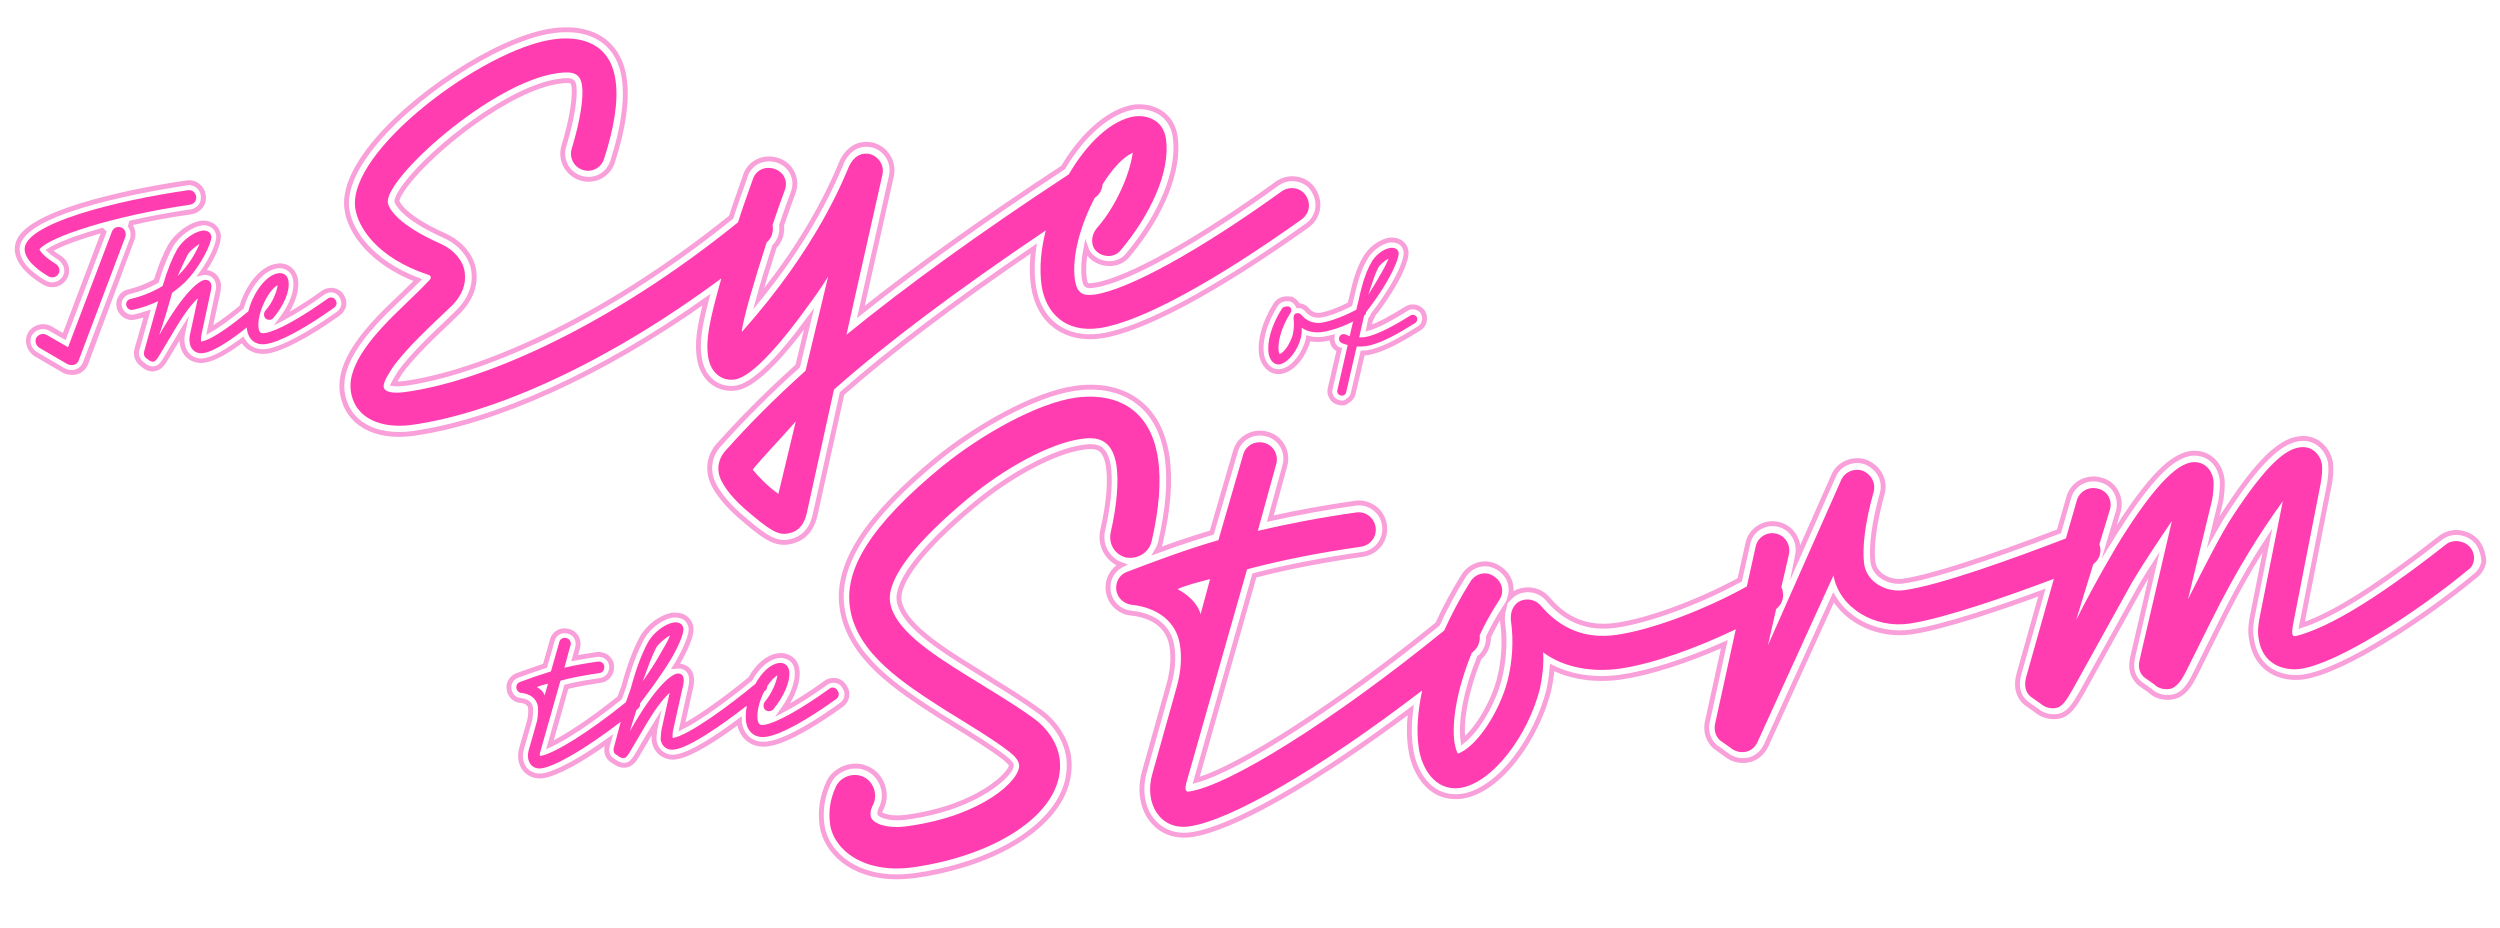 <?xml version="1.0" encoding="utf-8"?>
<!-- Generator: Adobe Illustrator 27.3.1, SVG Export Plug-In . SVG Version: 6.00 Build 0)  -->
<svg version="1.1" id="a" xmlns="http://www.w3.org/2000/svg" xmlns:xlink="http://www.w3.org/1999/xlink" x="0px" y="0px"
	 viewBox="0 0 1021 379" style="enable-background:new 0 0 1021 379;" xml:space="preserve">
<style type="text/css">
	.st0{fill:#F9A0DA;}
	.st1{fill:#FF3DB1;}
	.st2{fill:none;stroke:#F9A0DA;stroke-width:2;stroke-miterlimit:10;}
</style>
<g>
	<path class="st0" d="M54.6,92.5c-0.1-0.2-0.2-0.4-0.3-0.6c7.3-1.7,15.4-3.2,24-4.4c1.8-0.3,3.4-1.3,4.5-2.7
		c1.1-1.5,1.6-3.4,1.2-5.3c-0.3-1.9-1.3-3.5-2.8-4.6c-1.5-1.1-3.3-1.5-5.1-1.2c-5.9,0.8-57.8,8.6-68,22.2c-1.7,2.2-2.3,4.6-2,7
		c1,6.9,8.7,11.6,11.1,13.1c1.2,0.8,2.6,1.3,4.1,1.3c2.3,0,4.4-1.1,5.7-3c1.2-1.6,1.5-3.6,1-5.6c-0.4-1.7-1.5-3.1-3-4.2l-0.2-0.1
		c-1.1-0.7-2.1-1.3-2.9-2c3.8-2.1,10.5-4.6,19.2-7.1L25.7,136l-4.6-2.7c-3.2-1.8-7.3-0.9-9.5,2.3l-0.1,0.2c-1.8,3.2-0.8,7.2,2.3,9.5
		l12,7c1.6,0.8,3.1,0.8,4,0.8h0.1l0.3,0c2.6-0.2,4.8-1.9,5.8-4.4L54.9,98C55.6,96.3,55.4,94.3,54.6,92.5z M52.2,92.5
		c0.2,0.3,0.5,0.6,0.6,1c0.6,1.2,0.7,2.7,0.3,3.9L33.9,148c-0.7,1.7-2.3,2.9-4.1,3.1l-0.2,0l0.1,1l-0.1-1c-0.8,0-1.9,0-3-0.6
		l-11.8-6.9c-2.3-1.6-3-4.5-1.7-6.8l0.1-0.1c1.1-1.5,2.7-2.3,4.4-2.3c0.9,0,1.7,0.2,2.5,0.7l6.7,3.8l16.8-44.3L42,93
		c-10.7,3-18.6,6-22.3,8.4l-1.1,0.7l1,0.9c1.1,1,2.6,2.1,4.2,3.1l0.1,0.1c1.1,0.8,1.9,1.9,2.2,3.1c0.4,1.4,0.1,2.8-0.7,3.9
		c-1,1.3-2.4,2.1-4.1,2.1c-1,0-2.1-0.3-3-0.9c-2.3-1.4-9.4-5.7-10.2-11.7c-0.3-1.9,0.3-3.7,1.6-5.5c9.7-13,60.9-20.6,66.7-21.5
		c0.3-0.1,0.6-0.1,0.8-0.1c1,0,1.9,0.3,2.8,0.9c1.1,0.8,1.8,1.9,2,3.3c0.2,1.4-0.1,2.7-0.9,3.8c-0.8,1-1.9,1.7-3.2,1.9
		c-9,1.3-17.5,2.9-25.1,4.7L52.2,92.5z"/>
	<path class="st0" d="M140.4,120.4c-0.8-1.4-2.2-2.3-3.8-2.7c-1.7-0.4-3.6,0-5.1,1c-4.6,3.3-9.2,6.3-13.2,8.6
		c2.7-4.7,4-9.4,3.4-13.1c-0.4-2.8-1.9-4.4-3.1-5.3c-1.7-1.2-3.8-1.6-5.7-1.2c-7.1,1-12.8,9.6-15.1,17.2c-4,3.3-7.7,6-10.7,7.9
		l2.7-12.5c0.3-1.3,0.6-3.2,0.4-4.4c-0.3-2.6-2.3-5.2-5.7-5.6c3.8-5.7,6-11.4,5.7-14.3c-0.3-2-1.3-3.6-2.9-4.7
		c-2.6-1.7-5.5-1.1-5.6-1.1c-4.6,0.8-10.2,5-13,9.7c-2.1,3.7-4,8.4-5.8,14.2c-3.2,1.8-6.8,3.2-10.6,4.1c-1.7,0.4-3.1,1.4-3.9,2.8
		c-0.9,1.4-1.1,3.1-0.7,4.9c0.5,1.7,1.6,3.1,3.1,4c1.4,0.8,3,1,4.5,0.6c1.1-0.2,2.2-0.5,3.3-0.8L55,142.2c-0.8,2.6,0,5.3,2,7
		l1.4,1.1l0.1,0.1c1.3,0.9,2.6,1.3,3.8,1.3c0.3,0,0.6,0,0.8-0.1c2.8-0.4,4.2-2.5,5.7-5l4.2-7c0.1-0.2,0.2-0.3,0.3-0.5
		c0,0.6,0.1,1.2,0.2,1.7c0.6,3.2,2.3,5,3.6,5.9c1.9,1.3,4.3,1.8,6.5,1.4c3.7-0.5,8.8-3.2,15.2-7.9c0.7,0.9,1.4,1.8,2.3,2.4
		c2.3,1.6,5,2.2,8.1,1.8c6.1-0.9,16.9-6.5,29.5-15.5C141.6,126.8,142.3,123.2,140.4,120.4z M137.6,127.3
		c-12.4,8.8-22.8,14.3-28.6,15.2c-2.5,0.4-4.8-0.1-6.6-1.4c-1-0.7-1.8-1.6-2.4-2.7l-0.6-1l-0.9,0.7c-6.4,4.8-11.6,7.6-15.2,8.2
		c-1.7,0.3-3.6-0.1-5-1.1c-1-0.7-2.3-2.1-2.8-4.7c-0.3-1.1-0.2-2.8,0.1-4.3l1.6-7.2l-3.1,4.9c-0.9,1.4-1.8,3-2.8,4.7l-4.2,7
		c-1.3,2.2-2.3,3.8-4.2,4c-0.1,0-0.3,0-0.5,0c-0.8,0-1.8-0.3-2.7-0.9l-1.4-1.1c-1.4-1.2-1.9-3-1.3-4.9l4.6-16.3l-1.8,0.6
		c-1.7,0.6-3.3,1-4.9,1.4c-1,0.3-2.1,0.1-3-0.4c-1-0.6-1.8-1.6-2.1-2.7c-0.3-1.2-0.1-2.4,0.5-3.3c0.6-0.9,1.5-1.6,2.7-1.9
		c4.2-1,8-2.5,11.5-4.5l0.3-0.2l0.1-0.4c1.8-5.9,3.7-10.5,5.7-14.2c2.5-4.2,7.5-8,11.6-8.7c0,0,2.2-0.5,4.1,0.8
		c1.1,0.7,1.8,1.9,2,3.3c0.3,2.3-2,8.3-6.5,14.6l-1.6,2.2l2.6-0.6c0.2,0,0.3-0.1,0.4-0.1l0.1,0c2.9-0.2,4.6,1.8,4.9,3.9
		c0.2,0.9-0.1,2.6-0.4,3.7l-3.6,16.9l1.9-1.1c3.4-1.9,8.1-5.3,13.2-9.5l0.2-0.2l0.1-0.3c2.1-7.3,7.5-15.2,13.6-16.1
		c1.4-0.3,3,0.1,4.2,0.9c0.9,0.6,2,1.8,2.3,3.9c0.7,4.1-1.3,9.7-5.3,15l-2.6,3.5l3.9-2c4.8-2.5,10.9-6.3,16.9-10.7
		c1-0.7,2.3-1,3.5-0.7c1.1,0.2,1.9,0.9,2.5,1.8C140,123.4,139.6,125.8,137.6,127.3z"/>
</g>
<g>
	<g>
		<path class="st1" d="M49.5,92.9c-1.5-0.6-3.2,0.1-3.8,1.7l-17.9,47.2l-8.7-5c-1.4-0.8-3.2-0.4-4.2,1c-0.8,1.4-0.3,3.2,1.1,4.2
			l11.5,6.7c0.8,0.4,1.5,0.4,2.2,0.4c1.1-0.1,2-0.8,2.4-1.8l19.1-50.6C51.7,95.3,51,93.4,49.5,92.9L49.5,92.9z"/>
		<path class="st1" d="M23.8,112c1-1.4,0.4-3.2-1-4.2c-1.8-1.1-5.4-3.5-6.7-5.9c3.5-5,29.8-13.7,61.5-18.3c1.7-0.3,2.8-1.7,2.5-3.4
			c-0.3-1.7-1.7-2.8-3.4-2.5c-28.8,4.1-68.2,13.8-66.6,24.7c0.7,4.9,7.1,8.9,9.4,10.3C21,113.7,22.8,113.4,23.8,112L23.8,112z"/>
	</g>
	<path class="st1" d="M133.9,121.9c-11.3,8.1-21,13.4-25.6,14.1c-1.7,0.3-2.4-0.1-2.7-2c-0.8-6,4.2-15.8,7.8-17.5
		c-0.4,2.8-2.2,7.3-4.9,10.2c-1,1.1-0.8,2.7,0,3.4c1,0.8,2.4,0.7,3.2-0.3c4.1-4.9,6.8-10.8,6.1-15.1c-0.4-2.8-2.8-3.4-4.2-3.1
		c-5,0.7-10.3,8.1-12.2,15.6c-0.1,0.1-0.3,0.1-0.4,0.3c-4.2,3.5-14,11.3-18.9,12c0-0.4-0.1-1.3,0.1-2.5l3.8-17.7
		c0.3-1.1,0.4-2.4,0.3-2.9c-0.1-1.1-1-2.2-2.7-2.1c-2.1,0.3-8.2,4.3-18.6,22.6c0.1-0.4,2.2-6.1,5.3-17.3c1.8-1.3,3.5-2.7,5-4.1
		c6.8-6.7,11.3-16.6,11-18.9c-0.4-2.8-3.4-2.5-3.8-2.4c-3.6,0.6-8.1,4.1-10.2,7.7c-1.8,3.2-3.8,7.8-5.9,14.9
		c-3.6,2.2-8,4.1-13.1,5.3c-1.3,0.3-2,1.4-1.7,2.7c0.3,1.1,1.4,2.1,2.8,1.7c3.8-0.8,7.1-2.1,10.2-3.5l-5.7,20.4
		c-0.3,1-0.1,2.1,0.6,2.7l1.3,1c0.6,0.4,1.3,0.7,1.8,0.6c0.8-0.1,1.4-0.7,2.8-3.1l4.2-7c5.3-9.1,8.2-12.9,11.2-15.8l-3.2,14.8
		c-0.3,1.3-0.3,2.7-0.1,3.5c0.6,3.6,3.5,4.5,5.6,4.1c4.7-0.7,12.7-6.4,17.7-10.5c0,0.4,0,0.7,0.1,1.1c0.6,3.8,3.4,6.4,7.8,5.7
		c5.6-0.8,15.9-6.4,27.7-14.8c1.1-0.8,1.4-2.1,0.6-3.2C136.4,121.4,134.9,121.2,133.9,121.9L133.9,121.9z M76.6,104.1
		c1-1.7,3.2-3.4,4.9-4.5c-2.1,4.9-4.9,9.1-8.9,13.1C74.1,109.1,75.4,106.6,76.6,104.1L76.6,104.1z"/>
</g>
<path class="st1" d="M329.6,209.1l11-50c21.8-19.3,50.6-40.8,86.5-65c-2,7.8-2.7,15.5-1.7,22.6c1.7,11.3,9.9,19.3,23.6,17.3
	c16.8-2.4,47.4-19.3,82.6-44.4c3.2-2.4,3.9-6.4,1.7-9.8c-2.1-3.2-6.6-3.9-9.8-1.7c-33.7,24.3-62.7,40.2-76.4,42.2
	c-5,0.7-7.3-0.6-8.1-6c-1.4-9.8,2.5-22.9,8.1-33.5l0.1-0.1c2-1.3,2.9-3.4,3.1-5.4c3.9-6.3,8.4-11.2,12.3-12.9
	c-1.1,8.5-6.7,21.7-14.5,30.6c-2.8,3.2-2.7,7.8,0,9.9c2.9,2.4,7.3,2.2,9.6-0.7C470,87.5,478,70.1,476.2,56.9
	c-1.1-8.4-8.4-9.9-12.7-9.4c-9.6,1.4-19.6,11-27,23.7c-36.6,24-66.9,46-90.8,65.5l14.7-65.4c0.8-3.8-1.5-7.4-5.2-8.4
	c-3.9-0.8-6.7,1.4-8.4,4.9c-2,4.5-12.7,33-43.9,67.8c0.6-5.6,5.3-21.4,10.2-36.6c2.2-1.8,2.9-4.6,2.4-7.1c1.8-5.3,3.5-10.2,5-14.2
	c1.4-3.5-0.3-7.4-4.1-8.7c-3.8-1.3-7.7,0.4-8.9,4.1c-2,5.6-4.2,11.7-6.1,17.7c-51.3,41.5-102.3,64.5-135.2,69.2
	c-8.7,1.3-9.5-1.3-9.5-2c-0.3-2.2,2.8-6.4,3.5-7.7c6-8.5,17-18.4,24.3-25.4c4.1-4.1,6-8.7,5.3-13.7s-4.5-9.1-9.5-11.5
	c-17.6-7.7-21.5-14.4-21.9-16.9c-1.4-9.8,42.2-49.2,69.2-52.9c6.8-1,9.4,0.3,10.1,5c0.7,4.7-0.6,14-4.2,25.8
	c-1.1,3.6,0.8,7.5,4.5,8.7s7.5-0.8,8.7-4.5c4.1-12.6,5.9-23.6,4.7-32c-2.2-16.2-15.4-18.3-25.6-16.8c-28.6,4.1-84.1,45.5-80.7,69
	c1.1,7.7,8.9,20.3,30,27.2c1,0.3,1.1,1.3,0.3,2.1c-1,1.1-3.6,3.8-10.2,10.1c-12.3,11.7-23.5,24.2-21.9,35.3
	c1.7,11.6,13.1,15.4,25.1,13.7c33.5-4.7,79.4-25.1,126.2-59.8c-5,17.7-6.4,25.1-5.4,31.9c0.8,5.9,4.9,10.2,10.9,9.4
	c7-1,19-14.8,30.6-31c0.6-0.8,4.5-6.1,7.5-11l-9.2,38.4c-12.6,11.3-23.3,22.1-32.1,32c-1.3,1.3-4.1,4.5-3.4,9.5
	c0.6,4.3,4.9,9.8,10.5,14.8c10.3,8.9,13.6,10.9,17.7,10.2C324.3,217.4,328.1,216.2,329.6,209.1L329.6,209.1z M317.9,201.7
	c-3.9-2.7-7.8-6.6-10.5-9.9c4.3-5.3,11.2-12.4,17.6-19.7L317.9,201.7L317.9,201.7z"/>
<path class="st1" d="M523.5,126.1c-4.3,6.8-6.1,13.6-5.4,18.2c0.3,2.2,1.8,4.9,4.5,4.5c3.5-0.6,7.4-5.7,8.7-10.9
	c0.3-1.1,0.4-2.8,0.3-4.1c2.2,1.7,5.4,2.2,8.4,1.8c3.9-0.6,8.5-2.2,12.6-4.3l-1.4,6l-1.7-0.7c-1-0.4-2.1,0-2.5,1s0,2.1,1,2.5
	c0.8,0.4,1.7,0.6,2.4,0.8l-4.2,18.4c-0.3,1,0.3,2,1.4,2.2c1,0.3,2-0.3,2.2-1.4l4.3-18.6c1.1,0.1,2.4,0,3.5-0.1
	c6.1-0.8,13.8-5.4,20.4-9.5c0.8-0.6,1.1-1.7,0.6-2.5c-0.6-0.8-1.7-1.1-2.5-0.6c-5.4,3.4-13.7,8.2-18.9,8.9c-0.7,0.1-1.4,0.1-2.1,0.1
	l2-8.9c0.6-0.3,0.8-0.8,0.8-1.4c2.4-3.1,6.1-8,9.5-14.2c1.8-3.2,4.1-8.4,3.8-10.1c-0.4-2.2-2.8-2-3.2-2c-3.1,0.4-6.6,3.2-8.1,6.3
	c-1.7,2.9-3.4,7.5-5,14.9l-1,4.1c-4.5,2.4-10.3,4.7-14.2,5.3c-3.2,0.4-6-0.6-8.2-3.2c-0.6-0.7-1.4-0.8-2.2-0.6s-1.1,1.3-1,2.2
	c0.3,2.1,0.1,4.3-0.3,6.4c-1,3.5-3.4,7.3-5.4,8c-0.1-0.1-0.3-0.6-0.4-1.3c-0.4-2.9,0.7-9.1,4.9-15.6c0.6-0.8,0.3-2-0.6-2.5
	C525.2,125,524.1,125.2,523.5,126.1L523.5,126.1z M562.8,109.5c0.7-1.4,2.9-3.2,4.3-3.9c-0.7,1.8-2,4.3-3.1,6.1
	c-1.3,2.4-2.7,4.7-5.2,8.7C560.6,114.9,561.4,112.4,562.8,109.5L562.8,109.5z"/>
<path class="st1" d="M338.7,281.3c-11.7,8.4-21.8,14-26.5,14.7c-1.7,0.3-2.5-0.1-2.8-2.1c-0.4-3.4,0.8-7.8,2.7-11.5
	c0.1-0.1,0.3-0.3,0.4-0.3c0.6-0.4,0.8-1.1,0.8-1.8c1.4-2.1,2.9-3.8,4.2-4.5c-0.4,2.9-2.4,7.5-5,10.6c-1,1.1-0.8,2.7,0,3.5
	c1,0.8,2.5,0.8,3.4-0.3c4.2-5.2,7-11.2,6.4-15.6c-0.4-2.9-2.9-3.5-4.3-3.2c-3.4,0.4-7,3.9-9.5,8.5c-10.2,8.5-27.4,21.2-33.8,22.1
	c0-0.4-0.1-1.3,0.1-2.7l4.1-18.4c0.3-1.1,0.4-2.4,0.3-3.1c-0.1-1.3-1.1-2.4-2.7-2.1c-2.1,0.3-8.5,4.5-19.3,23.6l2.7-8.7
	c0.1-0.1,0.4-0.3,0.7-0.6c0.6-0.6,1-1.3,0.8-2.1c3.1-4.1,7.7-10.1,12.4-17.7c2.5-4.1,5.6-10.6,5.3-12.9c-0.4-2.9-3.5-2.5-3.9-2.5
	c-3.8,0.6-8.4,4.2-10.5,8s-4.6,9.6-7.1,19l-2,5.6c-15.2,12.3-29.5,21.1-34.8,21.9c-0.4,0.1-0.4-0.4-0.3-1.1l8.4-29.6
	c4.6-1.3,9.8-2.2,15.8-3.1c1.4-0.1,2.2-1.4,2.1-2.7c-0.1-1.4-1.4-2.2-2.7-2c-5,0.7-9.5,1.5-13.6,2.5l2.5-9.2
	c0.4-1.3-0.4-2.7-1.7-2.9c-1.3-0.4-2.7,0.4-2.9,1.7l-3.4,11.9c-4.2,1.3-8.9,2.9-12.6,4.3c-1.1,0.4-1.7,1.4-1.5,2.5
	c0.1,1.1,1.1,2,2.1,2c3.5,0.4,6.1,2.2,6.7,5.6c0.1,1.5,0.1,3.5-0.4,5.9l-3.4,12c-1.1,4.1,1,7.8,5.2,7.3c5.7-0.8,18.2-8.1,32.4-19
	l-2.8,10.5c-0.3,1-0.1,2.2,0.7,2.7l1.4,1c0.7,0.4,1.3,0.7,2,0.6c0.8-0.1,1.4-0.7,2.8-3.1l4.3-7.3c5.4-9.4,8.5-13.3,11.6-16.3
	l-3.4,15.4c-0.1,1.3-0.3,2.7-0.3,3.6c0.6,3.8,3.6,4.6,5.7,4.2c6-0.8,18.7-9.5,29.5-17.9c-0.4,2.2-0.6,4.6-0.3,6.7
	c0.6,3.9,3.5,6.7,8.2,6c5.9-0.8,16.5-6.7,28.6-15.4c1.1-0.8,1.4-2.2,0.6-3.4C341.4,280.7,339.7,280.4,338.7,281.3L338.7,281.3z
	 M219.3,280.6c1.3-0.6,2.9-1,4.5-1.4l-1.4,4.9C222.1,282.5,220.5,281.3,219.3,280.6z M268,264.5c1-1.7,3.9-4.1,5.6-5
	c-0.8,2.4-2.7,5.3-4.1,7.8c-2,3.5-3.6,6-7,11C265,271.4,266.1,268.3,268,264.5L268,264.5z"/>
<g>
	<path class="st1" d="M470.3,221.2c3.2-13.8,3.9-24.6,2.7-33.5c-3.4-23.9-21.1-27.1-33.7-25.3c-15.5,2.2-38.1,14.8-54.2,27.8
		c-30.2,24.7-40.2,42.6-38,57.8c2.7,19.1,22.4,31.4,39.4,42.3c7.4,4.6,19.3,11.7,25.8,16.8c2.5,2,3.6,3.5,3.9,5.2
		c0.8,5.9-14.4,20.8-45.5,25.1c-8.9,1.3-14.7-1.3-15.1-4.1c-0.1-0.8-0.3-2.2,1-4.7c2-4.2,0.1-9.4-3.9-11.3c-4.2-2-9.4-0.1-11.3,3.9
		c-2.4,5.2-3.1,10.1-2.4,15.4c1.5,10.6,14,20.4,33.9,17.6c34.8-4.9,62.9-23.1,59.8-44.7c-1-6.4-5.2-12.3-10.5-16.1
		c-8.8-6.4-18.4-11.9-26.8-17.2c-16.8-10.3-30.3-19.8-31.9-30.3c-1.4-9.8,10.9-24.9,31.7-42.2c15.2-12.7,33.7-22.6,46.1-24.4
		c6.4-1,13-0.4,14.7,11c0.8,5.9,0.4,14.9-2.4,27.2c-1,4.7,1.8,9.1,6.3,10.2C464.9,228.5,469.2,225.5,470.3,221.2L470.3,221.2z"/>
	<path class="st1" d="M1008.9,223.6c-2.5-2.9-7-3.5-9.9-1.3c-15.8,12.4-42.9,32.7-60.8,37.3c-2.1,0.6-2.4-0.1-1.8-4.1l11.3-57.7
		c0.6-3.2,0.8-6,0.6-8.1c-0.6-3.8-3.9-7.8-9.1-7c-5.9,0.8-13.6,7.1-27.2,27.8c-4.5,6.8-11,19.4-18.4,34.2l9.8-40.4
		c0.4-2,0.8-5.9,0.6-8c-0.7-5.2-4.5-8.1-8.9-7.5c-3.5,0.6-10.9,3.2-27.1,28.5c-4.1,6.3-12.3,20.5-20.1,35.9l7-22.8
		c2.5-1.8,3.6-5,2.5-8.1l4.3-14.2c1.1-3.8-1.1-7.7-4.8-8.5c-3.8-1.1-7.7,1.1-8.7,4.7l-4.5,15.6c-20.8,8-51.4,19.1-65.9,21.1
		c-7.4,1.1-15.4-3.1-16.5-10.8c-0.8-6.3,0.3-16.5,3.9-29.3c1-3.6-1-7.3-4.6-8.7c-3.5-1.1-7.3,0.6-8.7,3.9L722,263.6l3.4-14.9
		c2.8-2.1,3.6-5.9,2.1-8.9l3.1-13.4c0.8-3.9-1.5-7.7-5.4-8.5c-3.6-0.8-7.4,1.5-8.2,5.4l-3.6,16.2c-16.3,9.1-38.4,17.7-53.4,19.8
		c-12.2,1.7-22.4-2.2-30.7-11.9c-2.1-2.5-5.4-3.2-8.4-2c-2.9,1.4-4.3,4.6-3.8,8.4c1.1,7.7,0.6,16.1-1.4,24.2
		c-3.4,12.9-12.6,27-20.3,29.8c-0.3-0.4-1-2.2-1.4-4.6c-1.1-7.8,0.7-21,7.1-36.6c0.3-0.1,0.4-0.4,0.7-0.6c2-1.7,2.8-4.2,2.5-6.6
		c2.2-4.7,4.9-9.6,8.1-14.5c2.1-3.2,1.1-7.5-2.4-9.6c-3.2-2.2-7.5-1.1-9.6,2.4c-4.2,6.7-7.7,13.4-10.6,19.8
		c-45.5,37-88.3,63.6-104.4,65.8c-1.4,0.1-1.4-1.3-1-3.2l24.9-87.6c13.6-3.6,28.8-6.7,46.5-9.2c3.9-0.6,6.6-4.1,6-8s-4.1-6.6-8-6
		c-14.9,2.1-28.1,4.7-40.1,7.5l7.5-27.2c1.1-3.8-1.1-7.7-4.8-8.7c-3.8-1.1-7.7,1.1-8.7,4.8l-10.1,34.9c-12.6,3.6-26.5,8.8-37.2,12.9
		c-3.2,1.1-4.9,4.2-4.5,7.5c0.4,3.2,3.2,5.7,6.3,6c10.3,1.1,18.3,6.7,19.7,16.5c0.7,4.5,0.6,10.3-1.4,17.3l-9.9,35.3
		c-3.4,11.9,3.1,23.1,15.1,21.4c16.9-2.4,53.5-23.6,95.1-55.5c-1.8,8.7-2.4,16.5-1.4,23.2c1.1,8.4,6.6,18,16.9,16.6
		c13.3-2,27.8-21.5,32.6-40.5c1-4.5,1.7-10.5,1.3-14.9c8.5,6.4,20.3,8.2,31.2,6.7c14.4-2.1,32-8.7,47.5-16.1l-8.5,38.8
		c-0.4,2.2,0.1,4.8,2.1,6.6l4.1,2.9c1.7,1.4,3.6,2.1,6,1.8s4.2-2,5.2-4.1l31-68c2.4,13.4,16.9,21.7,30.9,19.7
		c14.5-2.1,42.2-11.9,59.1-18.3l-11.2,39.7c-1.1,3.8-0.4,6.7,1.7,8.4l4.1,2.9c1.7,1.4,3.6,2.1,6,1.8c2.8-0.4,4.3-2.8,7.3-8l24-43.3
		c4.1-7,11.9-18.7,16.3-25.1l-12.9,55.5c-0.6,2.5-1.4,5.7,1.7,8.4l4.1,2.9c1.4,1.5,3.9,2.1,6,1.8c3.1-0.4,5.2-3.8,7.3-8l9.8-19.7
		c10.8-21.7,20.1-36.2,29.3-49l-8.9,44.6c-1.3,6.1-1.4,8.8-1,11.3c1.5,11.2,10.8,13.4,17,12.6c15.6-2.2,48.1-23.5,68.5-40.4
		C1010.7,231,1011.3,226.7,1008.9,223.6L1008.9,223.6z M480.9,240.6c3.8-1.7,8.7-2.9,13.3-4.1l-3.9,14.4
		C489.3,246.4,484.6,242.5,480.9,240.6L480.9,240.6z"/>
</g>
<path class="st2" d="M320.2,221.5c-4.8,0-8.8-2.8-18.5-11.2c-4-3.6-10.8-10.5-11.7-17c-0.5-3.2-0.1-8,4.3-12.4
	c9.2-10.3,19.8-20.9,31.5-31.4l4.6-19.2c-13.3,18-23.1,27.2-29.9,28.2c-7.6,1-13.7-4.1-14.9-12.4c-0.9-5.9-0.2-11.8,2.9-23.7
	c-42.3,30-85.8,49.8-119.7,54.6c-15.8,2.2-27.2-4.3-29-16.7c-1.8-12.8,9.9-26,23-38.3c3.8-3.6,6.2-6,7.8-7.6
	c-19.3-7.4-27.7-20-28.9-28.8c-1-6.8,2-14.9,8.8-24c16.5-22,52.9-45.8,74.9-49c6-0.9,14.5-0.9,21.2,4.1c4.6,3.5,7.5,8.8,8.4,15.7
	c1.2,8.6-0.4,19.9-4.8,33.6c-1.8,5.6-7.6,8.5-13.1,6.7c-5.5-1.8-8.5-7.5-6.8-13.1c3.8-12.5,4.6-20.9,4.1-24.3
	c-0.3-2-0.4-2.9-6.1-2.1c-19.9,2.7-51.2,27.2-62.6,42.3c-3.7,4.9-3.6,6.6-3.6,6.7v0c0,0,1.5,6.1,19.8,14.2
	c6.5,3.1,10.7,8.3,11.6,14.2c0.8,6-1.3,11.6-6.3,16.7c-1.2,1.1-2.4,2.3-3.6,3.5c-6.8,6.4-15.3,14.5-20.2,21.3
	c-0.2,0.3-0.4,0.7-0.7,1.2c-1.1,1.7-1.7,2.8-2,3.4c0.9,0.1,2.5,0.2,5.2-0.2c28.5-4.1,78.3-24,132.7-67.8c1.7-5.3,3.6-10.5,5.4-15.6
	l0.4-1.3c0.8-2.5,2.6-4.6,5-5.8c2.5-1.3,5.5-1.4,8.3-0.5c2.7,0.9,4.9,2.8,6,5.4c1.2,2.5,1.2,5.3,0.2,7.9c-1.2,3.2-2.7,7.3-4.7,13.2
	c0.4,3.3-0.7,6.5-2.9,8.7c-2.7,8.3-4.9,15.5-6.5,21.4c14.4-17.7,25.6-36,33.4-54.5l0.1-0.2c0.2-0.5,0.4-1,0.5-1.3
	c2.7-5.5,7.1-8,12.3-6.9l0.2,0c5.6,1.5,8.9,6.9,7.8,12.5l-12.5,55.7c23.1-18.4,50.9-38.2,82.6-59c8.3-14,19.2-23.2,29.1-24.7
	c7.2-0.8,15.4,2.7,16.7,12.4c1.8,13.4-5.4,31.4-19.3,48c-1.6,2-3.9,3.3-6.6,3.5c-2.8,0.3-5.7-0.6-7.9-2.4c-1.2-1-2.2-2.3-2.7-3.8
	c-0.9,4.5-1.1,8.6-0.7,12.1c0.5,3.2,0.8,3.5,4.1,3c13.3-1.9,42-17.9,74.8-41.6c2.4-1.7,5.4-2.3,8.2-1.7c2.7,0.5,5.1,2.1,6.5,4.4
	c3.2,5,2.2,11-2.5,14.5c-37.4,26.6-67.3,42.6-84.2,45.1c-14.6,2.1-25.4-5.8-27.6-20.2c-0.7-4.8-0.7-10,0.1-15.5
	c-32.9,22.4-58.5,41.8-78.3,59.2L333,209.8c-1.4,6.6-4.9,10.4-10.7,11.5C321.6,221.5,320.9,221.5,320.2,221.5z M160.2,157.7
	L160.2,157.7L160.2,157.7z"/>
<path class="st2" d="M1011.7,221.4l-0.1-0.1c-3.7-4.3-10.3-5.1-14.7-1.8c-25.4,19.9-44,31.7-56.9,35.9l11.2-57
	c0.7-3.5,0.9-6.6,0.6-9.1l0-0.2c-0.9-5.6-5.8-11-13-9.9c-8,1.1-16.9,9.9-29.6,29.3c-1.5,2.2-3.2,5.1-5.3,8.8l3-12.4
	c0.4-2.1,0.9-6.4,0.6-9.2c-0.5-3.5-2.1-6.5-4.6-8.4c-2.3-1.8-5.3-2.5-8.3-2.1c-5.7,1-13.6,5.3-29.4,30c-1.1,1.6-2.3,3.7-3.8,6.1
	l3.7-12.4c0.8-2.8,0.4-5.8-1-8.3c-1.4-2.4-3.7-4-6.2-4.6c-2.7-0.8-5.6-0.4-8.1,0.9c-2.4,1.4-4.2,3.6-4.9,6.2l-4,13.9
	c-30.3,11.6-52.9,18.8-63.5,20.3c-3.2,0.5-6.6-0.3-9.1-2.2c-1.4-1-3-2.8-3.4-5.6c-0.8-6.3,0.6-16.5,3.8-27.9
	c1.5-5.3-1.4-10.8-6.8-12.9l-0.2-0.1c-5.2-1.6-10.9,0.9-12.9,5.8l-15,33.9l0.3-1.5c0.6-2.8,0.1-5.7-1.4-8.1c-1.5-2.4-3.9-4-6.6-4.6
	c-2.7-0.6-5.5-0.1-7.8,1.4c-2.4,1.5-4,3.9-4.5,6.6l-3.3,14.7c-16.7,9.1-37.5,16.8-50.8,18.6c-11.1,1.5-20.1-2-27.5-10.7
	c-3-3.6-7.9-4.8-12.4-3l-0.2,0.1c-1.1,0.5-2,1.2-2.9,2.1c0.5-1.7,0.6-3.5,0.2-5.3c-0.6-2.8-2.4-5.1-4.8-6.6c-2.3-1.5-5-2.1-7.7-1.5
	c-2.8,0.6-5.3,2.4-6.8,4.9c-3.8,6.1-7.4,12.7-10.5,19.5c-40.2,32.6-80.7,58.8-98.6,63.8l23.8-83.7c13.6-3.5,28.1-6.3,44.2-8.6
	c5.9-0.9,9.8-6.2,8.9-12c-0.4-2.8-1.9-5.3-4.1-6.9c-2.3-1.7-5.1-2.4-7.8-2c-11.7,1.7-23.1,3.7-34.7,6.3l5.9-21.5
	c0.8-2.8,0.5-5.6-0.9-8.1c-1.4-2.5-3.6-4.2-6.3-4.9c-2.8-0.8-5.6-0.5-8.1,0.9c-2.5,1.4-4.2,3.6-4.9,6.3l-9.6,33
	c-7.4,2.2-15.1,4.8-22.4,7.5c0.6-1,1.1-2.1,1.4-3.3c3.2-13.7,4.1-25,2.8-34.8c-1.7-11.8-6.8-20.2-15.2-24.9
	c-7.9-4.4-16.6-4.3-22.5-3.4c-17.1,2.4-41,16.5-55.9,28.6c-29.3,24-41.8,43.4-39.2,61c2.9,20.3,22.6,33,40,44.2l1,0.6
	c1.2,0.7,2.5,1.5,3.9,2.4l0.3,0.2c7.2,4.4,16.1,9.9,21.3,14c2.4,2,2.6,2.7,2.6,2.9c0.4,2.9-12.8,17.1-42.5,21.2
	c-6.2,0.9-9.8-0.4-11-1.2c-0.1-0.1-0.1-0.1-0.2-0.2c0-0.5,0-1.1,0.7-2.4c1.4-2.9,1.5-6.1,0.4-9.2c-1.1-3-3.2-5.4-6-6.7
	c-2.9-1.4-6.1-1.5-9.2-0.4c-3,1.1-5.5,3.2-6.8,6c-2.6,5.7-3.5,11.2-2.7,17.4c1.4,10.2,11.6,21.1,30.6,21.1c2.3,0,4.8-0.2,7.3-0.5
	c25.4-3.6,46.6-13.7,56.7-27.2c5.1-6.8,7.1-14,6.1-21.5c-1.1-7-5.5-13.8-11.9-18.4c-6.5-4.7-13.2-8.8-19.8-12.9l-0.1-0.1
	c-2.4-1.5-4.8-2.9-7.1-4.4c-14.5-8.9-28.8-18.4-30.3-27.8c-1.1-7.8,10-22,30.5-39c14.9-12.4,32.7-21.9,44.4-23.6
	c3.6-0.6,5.9-0.3,7.4,0.8c1.6,1.2,2.7,3.7,3.2,7.2c0.6,4.5,0.7,12.6-2.4,26c-1.3,6.1,2.1,12,7.8,14c-3.9,2-6.1,6.1-5.5,10.7
	c0.6,4.7,4.6,8.6,9.4,9c9.5,1,15.5,5.9,16.6,13.6c0.8,4.8,0.3,10.1-1.3,15.8l-9.9,35.3c-2.2,7.7-0.9,15.4,3.6,20.5
	c3.2,3.6,7.5,5.5,12.5,5.5c0.9,0,1.9-0.1,2.9-0.2c16.9-2.4,50.3-21.4,89.7-50.9c-0.7,5.8-0.7,11,0,15.6c0.9,6.9,4.1,13,8.6,16.5
	c3.5,2.7,7.7,3.7,12.3,3.1c15.8-2.4,30.7-24.3,35.5-43.2c0.3-1.5,1.1-5.2,1.4-9.4c8,4,17.9,5.4,28.2,3.9
	c11.5-1.7,26.3-6.4,42.1-13.4l-7,32c-0.7,3.7,0.5,7.4,3.2,9.8l4.3,3.1c2.6,2.1,5.4,2.9,8.6,2.5c3.4-0.4,6.3-2.6,8-6.1l27.5-60.4
	c6,10.1,18.8,15.9,31.7,14.1c13.7-2,38.3-10.5,53.4-16.1l-9.3,33c-1.5,5.1-0.5,9.4,2.9,12.2l4.1,2.9c2.6,2.1,5.4,2.9,8.7,2.5
	c4.6-0.7,6.8-4.5,9.9-9.8l24-43.2c1.5-2.6,3.5-5.8,5.5-8.9l-8.5,36.7c-0.6,2.7-1.9,7.7,2.8,11.8l4.1,2.9c2.1,2.1,5.5,3.1,8.7,2.6
	c5-0.6,7.7-5.2,10-9.9l9.8-19.7c6.4-12.9,12.6-24,19.4-34.4l-5.5,27.7c-1.3,6-1.6,9.3-1,12.5c1.7,12.4,11.7,16.8,21,15.6
	c17-2.4,51.2-25.4,70.1-41.1c2-1.4,3.3-3.5,3.8-6C1014.3,226.8,1013.5,223.8,1011.7,221.4z M612.4,277.1c-2.6,10-9,20.8-14.9,25.5
	c-1.1-8.2,1.3-20.8,6.6-33.9c0,0,0,0,0,0l0,0c2.5-2.1,3.9-5.3,3.8-8.6c1.8-3.7,3.8-7.4,6.1-11c-0.4,1.6-0.5,3.4-0.3,5.3
	C614.7,261.5,614.3,269.4,612.4,277.1z"/>
<g>
	<path class="st2" d="M548.1,164.6c-0.4,0-0.8-0.1-1.3-0.2c-1.2-0.3-2.4-1-3-2.2c-0.7-1.1-0.9-2.5-0.5-3.7l3.6-15.6
		c0,0-0.1,0-0.1-0.1c-1.1-0.5-2.1-1.4-2.5-2.7c-0.3-0.7-0.4-1.5-0.3-2.3c-1.2,0.3-2.3,0.5-3.4,0.7c-2.2,0.3-4.3,0.2-6.2-0.3
		c0,0.1-0.1,0.3-0.1,0.4c-1.4,5.6-5.8,12.2-11.1,13.1c-1.8,0.3-3.4-0.1-4.8-1.2c-1.7-1.3-2.9-3.5-3.2-5.9
		c-0.8-5.5,1.3-13.1,5.8-20.2c0.7-1.1,2.4-2.8,6-2.3l0.5,0.1l0.5,0.3c0.9,0.5,1.7,1.4,2.1,2.3c1.5,0,2.8,0.6,3.7,1.7
		c1.5,1.8,3.3,2.5,5.5,2.2c2.9-0.4,7.7-2.2,12-4.4l0.7-2.8c1.5-7,3.2-12.1,5.3-15.6c2-4,6.4-7.3,10.4-7.9l0.3,0
		c4-0.1,5.8,2.2,6.2,4.5c0.6,3.4-3.3,10.7-4.1,12.1c-3.2,5.8-6.6,10.5-9.3,13.9c-0.2,0.7-0.5,1.3-1,1.8l-0.8,3.7
		c3.7-1.1,9-3.9,15.5-8c2.1-1.3,5-0.7,6.5,1.3l0.1,0.2c1.3,2.2,0.8,5-1.3,6.5l-0.2,0.1c-7.4,4.6-15.1,9.1-21.6,10
		c-0.5,0-1,0.1-1.5,0.1l-3.8,16.3c-0.2,1.2-1,2.4-2.2,3.1C549.8,164.3,549,164.6,548.1,164.6z"/>
</g>
<g>
	<path class="st2" d="M220.4,316.9c-2.3,0-4.3-0.9-5.8-2.5c-1.9-2.1-2.5-5.4-1.6-8.6l3.4-11.9c0.3-1.6,0.4-3.2,0.3-4.8
		c-0.1-0.7-0.6-2.6-3.9-3c-2.5-0.1-4.6-2.1-4.9-4.6c-0.4-2.4,1-4.8,3.5-5.7c3.2-1.2,7.3-2.6,11.2-3.9l2.9-10.2
		c0.3-1.4,1.1-2.6,2.3-3.3c1.2-0.8,2.8-1,4.2-0.6c1.4,0.3,2.6,1.1,3.3,2.3c0.8,1.3,1,2.9,0.6,4.4l-1.2,4.3c2.7-0.5,5.7-1,9-1.5
		c1.5-0.2,3,0.2,4.2,1.1c1.1,0.9,1.8,2.2,1.9,3.6c0.1,1.5-0.4,3-1.3,4.1c-0.9,1-2.1,1.7-3.5,1.8c-4.5,0.7-9.4,1.5-13.7,2.6
		l-6.7,23.7c6-2.8,16.3-9.4,28.5-19.2l1.7-4.7c2.2-8.2,4.6-14.6,7.3-19.6c2.6-4.8,8-8.8,12.7-9.5l0.4,0c4.6-0.2,6.6,2.5,7,5.1
		c0.6,4.5-5.5,14.5-5.7,14.9c-0.2,0.3-0.4,0.7-0.6,1c0.1,0,0.2,0,0.4-0.1c1.4-0.3,2.9,0.1,4.1,1c1.2,0.9,1.9,2.3,2,3.8
		c0.1,1.1,0,2.8-0.4,4.2l-3.5,15.8c7-3.5,18.7-12,27.9-19.6c3.1-5.5,7.3-9,11.4-9.5c1.6-0.3,3.5,0.1,5,1.1c1.1,0.7,2.4,2.1,2.7,4.7
		c0.6,4.5-1.6,10.5-5.8,16.4c4.8-2.5,11-6.4,17.4-11c1.2-1,2.7-1.3,4.2-1.1c1.6,0.3,2.9,1.3,3.7,2.7c1.6,2.5,1,5.6-1.4,7.3
		c-7.6,5.5-21.6,14.8-30,15.9c-5.9,0.9-10.7-2.6-11.6-8.5c0-0.3-0.1-0.6-0.1-0.8c-8.8,6.6-19.7,13.7-25.7,14.6
		c-2,0.4-4.2-0.1-5.9-1.3c-1.2-0.8-2.7-2.5-3.2-5.5l0-0.5c0-0.7,0.1-1.6,0.2-2.4c0-0.5,0.1-0.9,0.1-1.4l0.1-0.4l0.5-2.3
		c-1,1.6-2,3.3-3.2,5.3l-4.3,7.3c-1.4,2.4-2.7,4.3-5,4.6c-1.5,0.2-2.7-0.3-3.6-0.8l-0.5-0.3l-1.5-1c-1.8-1.1-2.6-3.6-1.8-6l0.6-2.1
		c-11.7,8.4-21.6,13.7-26.9,14.5C221.1,316.9,220.7,316.9,220.4,316.9z"/>
</g>
</svg>
